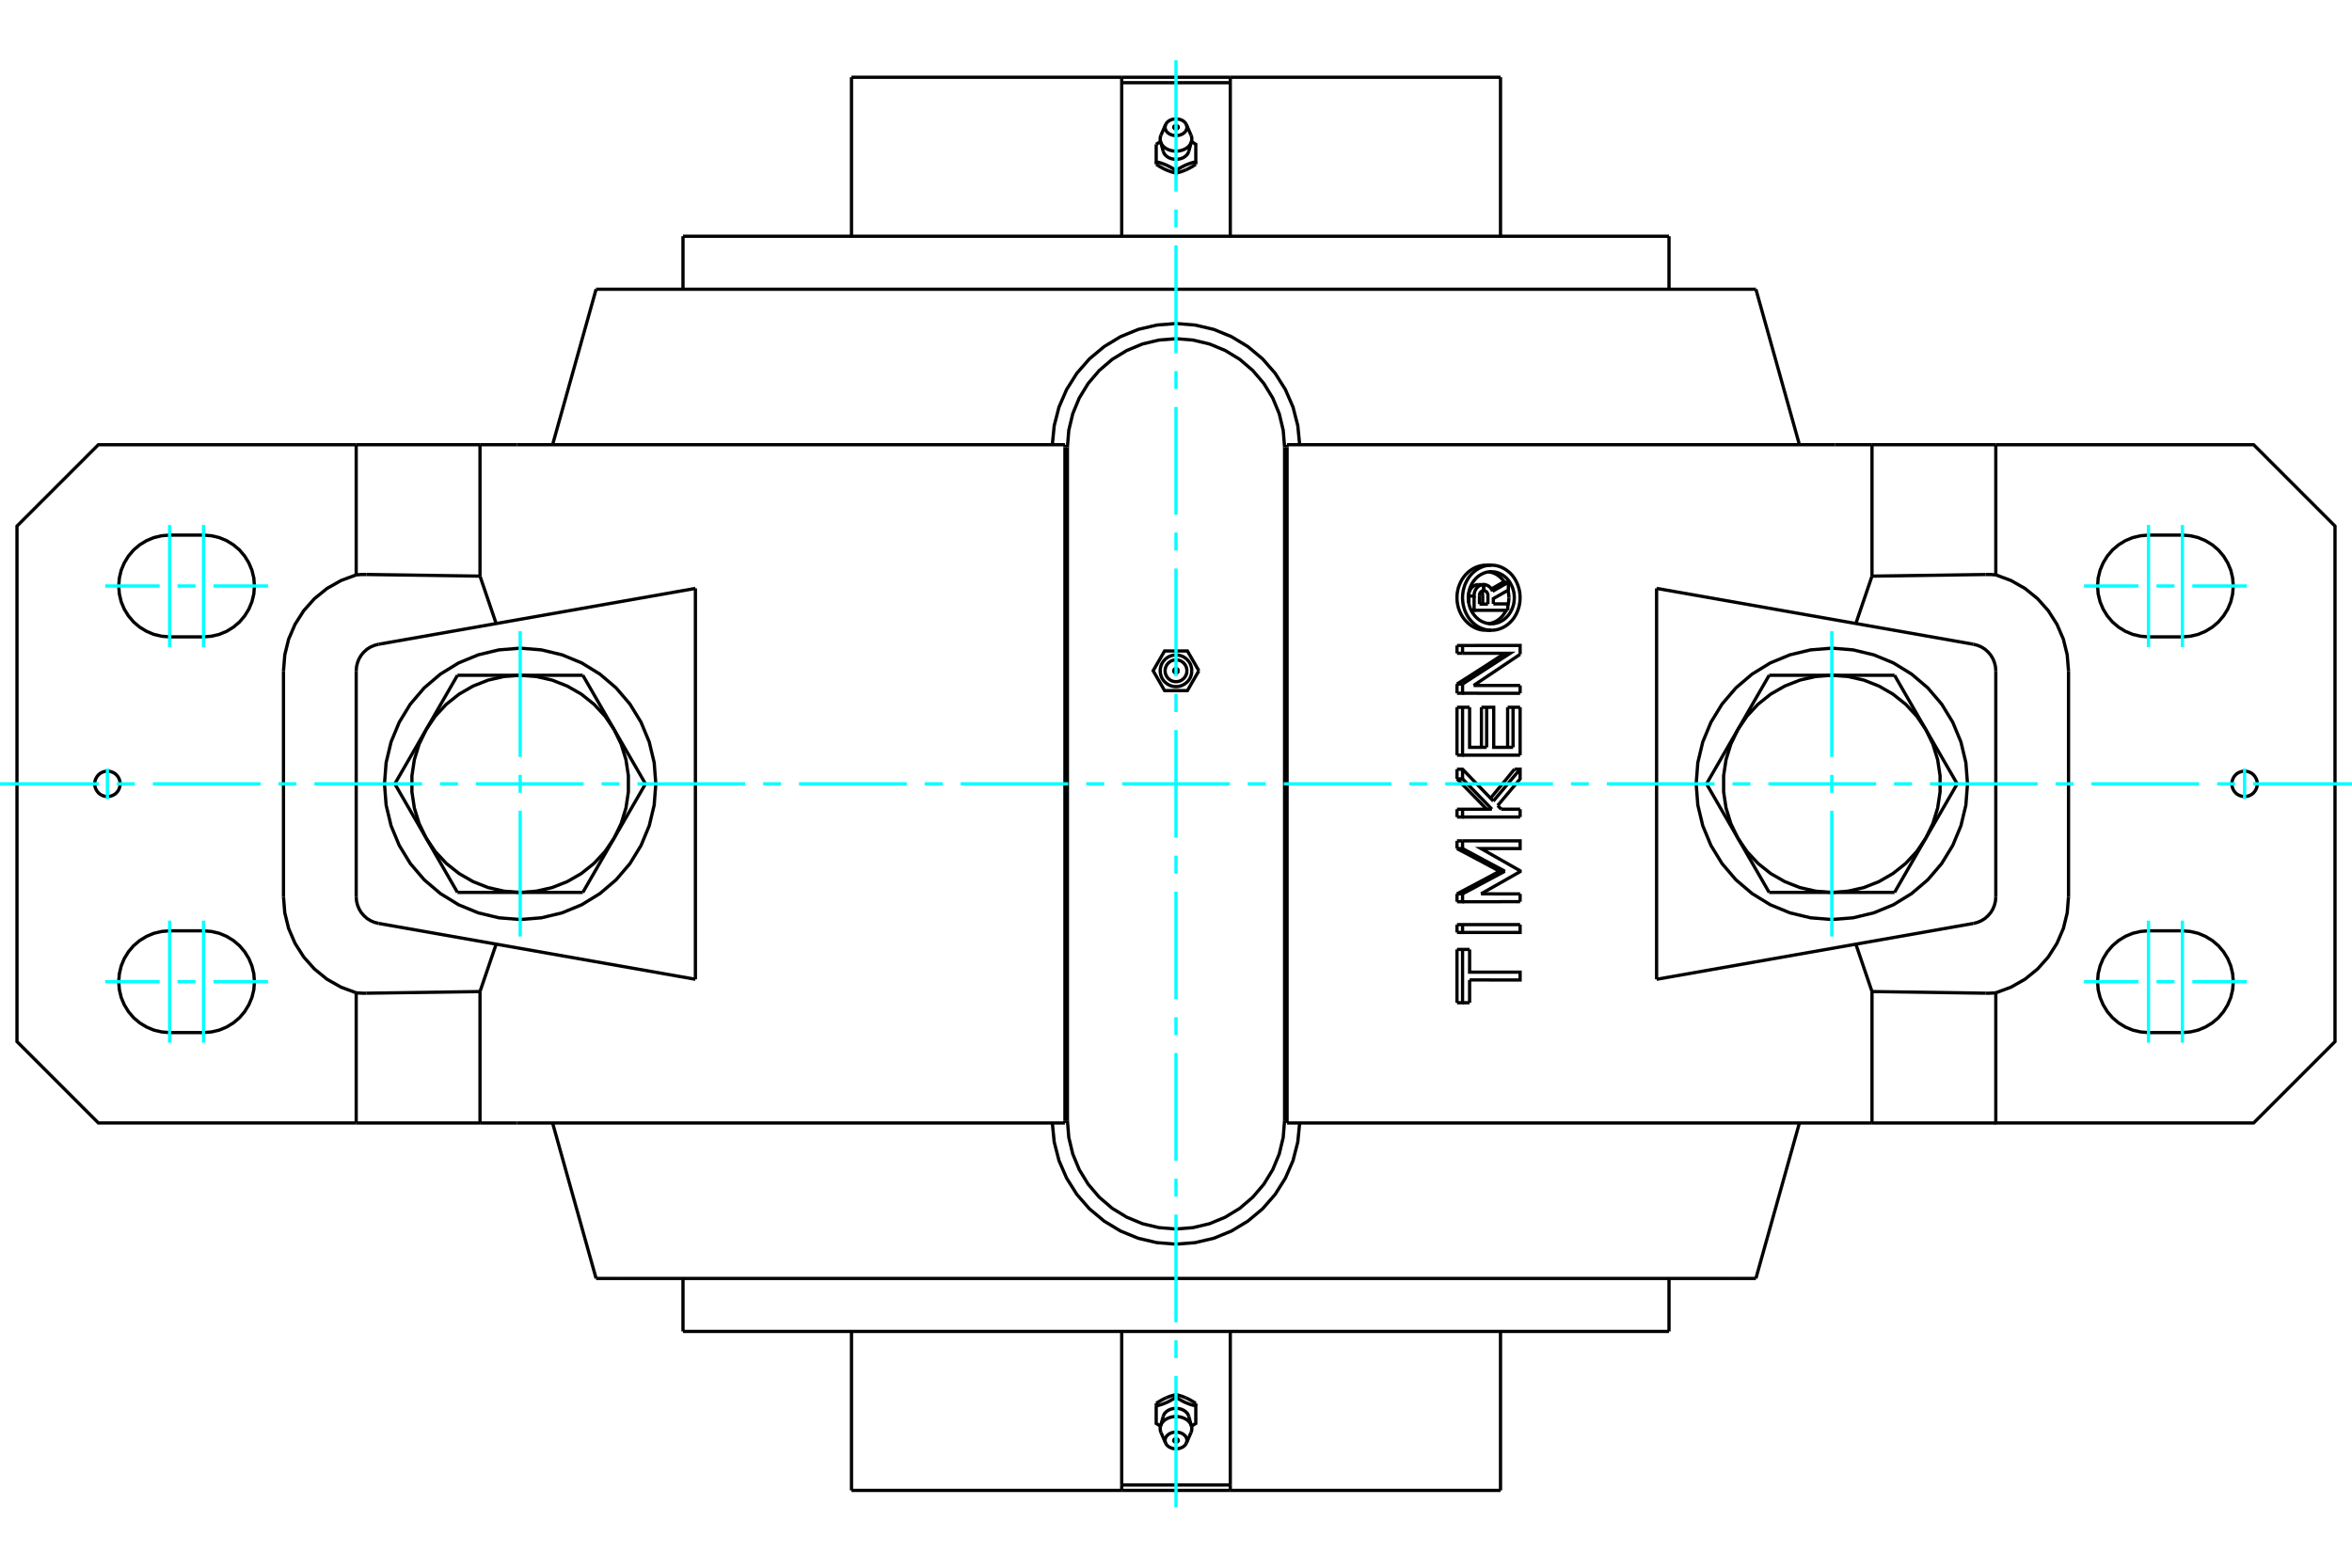 <?xml version="1.0" standalone="no"?>
<!DOCTYPE svg PUBLIC "-//W3C//DTD SVG 1.1//EN"
	"http://www.w3.org/Graphics/SVG/1.1/DTD/svg11.dtd">
<svg xmlns="http://www.w3.org/2000/svg" height="100%" width="100%" viewBox="0 0 36000 24000">
	<rect x="-1800" y="-1200" width="39600" height="26400" style="fill:#FFF"/>
	<g style="fill:none; fill-rule:evenodd" transform="matrix(1 0 0 1 0 0)">
		<g style="fill:none; stroke:#000; stroke-width:50; shape-rendering:geometricPrecision">
			<polyline points="19662,6847 19641,6587 19580,6333 19480,6092 19344,5870 19175,5672 18977,5502 18754,5366 18513,5266 18260,5206 18000,5185 17740,5206 17487,5266 17246,5366 17023,5502 16825,5672 16656,5870 16520,6092 16420,6333 16359,6587 16338,6847"/>
			<line x1="16338" y1="17153" x2="16338" y2="6847"/>
			<polyline points="16338,17153 16359,17413 16420,17667 16520,17908 16656,18130 16825,18328 17023,18498 17246,18634 17487,18734 17740,18794 18000,18815 18260,18794 18513,18734 18754,18634 18977,18498 19175,18328 19344,18130 19480,17908 19580,17667 19641,17413 19662,17153"/>
			<line x1="19662" y1="6847" x2="19662" y2="17153"/>
			<line x1="9533" y1="4428" x2="9124" y2="4428"/>
			<line x1="26467" y1="4428" x2="9533" y2="4428"/>
			<line x1="26876" y1="4428" x2="26467" y2="4428"/>
			<line x1="26467" y1="19572" x2="26876" y2="19572"/>
			<line x1="9533" y1="19572" x2="26467" y2="19572"/>
			<line x1="9124" y1="19572" x2="9533" y2="19572"/>
			<line x1="22645" y1="9248" x2="22774" y2="9248"/>
			<line x1="22645" y1="9118" x2="22645" y2="9248"/>
			<polyline points="22709,9043 22706,9043 22703,9043 22700,9044 22697,9044 22694,9045 22691,9046 22689,9047 22686,9048 22683,9049 22681,9051 22678,9052 22676,9054 22673,9056 22671,9058 22669,9060 22666,9062 22664,9064 22662,9067 22660,9069 22658,9072 22657,9074 22655,9077 22654,9080 22652,9083 22651,9086 22650,9089 22649,9092 22648,9095 22647,9098 22647,9101 22646,9105 22646,9108 22645,9111 22645,9114 22645,9118"/>
			<polyline points="22628,8950 22709,8950 22709,9043"/>
			<polyline points="22481,9126 22481,9118 22481,9111 22482,9103 22482,9096 22483,9088 22485,9081 22486,9073 22488,9066 22490,9058 22493,9051 22496,9044 22499,9037 22503,9030 22506,9023 22510,9017 22515,9011 22519,9005 22524,9000 22528,8995 22533,8990 22539,8985 22544,8980 22550,8976 22556,8972 22562,8968 22568,8965 22575,8962 22581,8959 22588,8956 22595,8954 22602,8953 22608,8952 22615,8951 22622,8950 22628,8950"/>
			<polyline points="22481,9126 22563,9126 22563,9118 22563,9110 22563,9103 22564,9095 22565,9087 22566,9080 22568,9072 22570,9065 22572,9058 22575,9051 22578,9044 22581,9037 22584,9030 22588,9024 22592,9017 22596,9011 22600,9005 22605,9000 22610,8994 22615,8989 22620,8984 22626,8980 22631,8976 22637,8972 22643,8968 22649,8965 22656,8962 22662,8959 22668,8957 22675,8955 22682,8953 22688,8952 22695,8951 22702,8950 22709,8950"/>
			<line x1="22481" y1="9232" x2="22481" y2="9126"/>
			<polyline points="22518,9343 22563,9343 22563,9126"/>
			<line x1="23078" y1="9343" x2="22563" y2="9343"/>
			<line x1="23078" y1="9245" x2="23078" y2="9343"/>
			<line x1="22857" y1="9245" x2="23078" y2="9245"/>
			<line x1="22694" y1="9248" x2="22695" y2="9116"/>
			<line x1="22774" y1="9248" x2="22774" y2="9116"/>
			<polyline points="22695,9116 22694,9114 22694,9112 22694,9110 22694,9109 22694,9107 22694,9105 22693,9103 22693,9101 22693,9099 22692,9097 22692,9096 22691,9094 22691,9092 22690,9090 22690,9088 22689,9087 22688,9085 22688,9083 22687,9081 22686,9080 22685,9078 22684,9076 22683,9075 22682,9073 22681,9072 22680,9070 22679,9069 22678,9067 22677,9066 22676,9065 22675,9063 22674,9062 22672,9061 22671,9060 22670,9059"/>
			<polyline points="22774,9116 22774,9113 22774,9110 22774,9106 22773,9103 22773,9100 22772,9097 22771,9094 22770,9091 22769,9088 22768,9085 22767,9082 22765,9079 22764,9076 22762,9073 22761,9071 22759,9068 22757,9066 22755,9064 22753,9061 22751,9059 22748,9057 22746,9055 22744,9054 22741,9052 22739,9051 22736,9049 22733,9048 22731,9047 22728,9046 22725,9045 22722,9044 22719,9044 22717,9043 22714,9043 22711,9043"/>
			<polyline points="22709,9043 22711,9043 22711,8950"/>
			<polyline points="22709,8950 22711,8950 22716,8950 22721,8950 22726,8951 22730,8951 22735,8952 22740,8953 22745,8955 22750,8956 22754,8958 22759,8959 22764,8961 22768,8963 22772,8966 22777,8968 22781,8971 22785,8974 22790,8976 22794,8980 22798,8983 22801,8986 22805,8990 22809,8993 22812,8997 22816,9001 22819,9005 22822,9009 22826,9014 22828,9018 22831,9023 22834,9027 22837,9032 22839,9037 22841,9042 22843,9047 22845,9052"/>
			<polyline points="22827,9017 22833,9014 22838,9011 22843,9008 22848,9005 22853,9002 22858,8999 22863,8996 22868,8993 22873,8990 22878,8987 22884,8984 22889,8981 22894,8979 22899,8976 22904,8973 22909,8970 22914,8967 22919,8964 22924,8961 22929,8958 22934,8955 22940,8952 22945,8949 22950,8946 22955,8943 22960,8941 22965,8938 22970,8935 22975,8932 22980,8929 22985,8926 22990,8923 22995,8920 23000,8917 23005,8914"/>
			<line x1="22845" y1="9052" x2="23087" y2="8914"/>
			<polyline points="23005,8914 23087,8914 23087,9033 22857,9164 22857,9245"/>
			<polyline points="22301,10828 22386,10828 22494,10828"/>
			<line x1="22301" y1="11561" x2="22301" y2="10828"/>
			<polyline points="22301,11561 22386,11561 22386,10828"/>
			<line x1="23267" y1="11561" x2="22386" y2="11561"/>
			<line x1="23267" y1="10828" x2="23267" y2="11561"/>
			<polyline points="23076,10828 23159,10828 23267,10828"/>
			<line x1="23076" y1="11441" x2="23076" y2="10828"/>
			<line x1="23159" y1="11441" x2="23159" y2="10828"/>
			<polyline points="22494,10828 22494,11441 22755,11441"/>
			<line x1="22675" y1="11441" x2="22675" y2="10828"/>
			<line x1="22755" y1="11441" x2="22755" y2="10828"/>
			<polyline points="22675,10828 22755,10828 22863,10828 22863,11441 23159,11441"/>
			<line x1="22301" y1="12991" x2="22301" y2="12873"/>
			<polyline points="22301,12991 22386,12991 22386,12873"/>
			<line x1="22301" y1="12873" x2="22386" y2="12873"/>
			<polyline points="22952,13338 22934,13328 22915,13318 22897,13308 22879,13298 22860,13288 22842,13278 22824,13269 22805,13259 22787,13249 22768,13239 22750,13229 22731,13219 22713,13209 22694,13199 22676,13189 22657,13179 22639,13169 22620,13160 22601,13150 22583,13140 22564,13130 22545,13120 22527,13110 22508,13100 22489,13090 22470,13080 22452,13070 22433,13061 22414,13051 22395,13041 22376,13031 22357,13021 22339,13011 22320,13001 22301,12991"/>
			<polyline points="22952,13338 23033,13338 22386,12991"/>
			<polyline points="22301,13684 22320,13675 22339,13665 22357,13655 22376,13645 22395,13635 22414,13625 22433,13615 22452,13605 22470,13595 22489,13585 22508,13576 22527,13566 22545,13556 22564,13546 22583,13536 22601,13526 22620,13516 22639,13506 22657,13496 22676,13486 22694,13477 22713,13467 22731,13457 22750,13447 22768,13437 22787,13427 22805,13417 22824,13407 22842,13397 22860,13387 22879,13377 22897,13368 22915,13358 22934,13348 22952,13338"/>
			<polyline points="22301,13684 22386,13684 23033,13338"/>
			<line x1="22301" y1="13805" x2="22301" y2="13684"/>
			<polyline points="22301,13805 22386,13805 22386,13684"/>
			<line x1="23267" y1="13804" x2="22386" y2="13805"/>
			<line x1="23267" y1="13685" x2="23267" y2="13804"/>
			<line x1="22669" y1="13684" x2="23267" y2="13685"/>
			<polyline points="22386,12873 23267,12873 23267,12991 22669,12991 23267,13331 23267,13344 22669,13684"/>
			<polyline points="22301,14535 22386,14535 22494,14535"/>
			<line x1="22301" y1="15351" x2="22301" y2="14535"/>
			<polyline points="22301,15351 22386,15351 22386,14535"/>
			<line x1="22494" y1="15351" x2="22386" y2="15351"/>
			<line x1="22494" y1="15002" x2="22494" y2="15351"/>
			<polyline points="22494,14535 22494,14883 23267,14883 23267,15003 22494,15002"/>
			<polyline points="22301,14155 22386,14155 23267,14155"/>
			<line x1="22301" y1="14275" x2="22301" y2="14155"/>
			<polyline points="22301,14275 22386,14275 22386,14155"/>
			<polyline points="23267,14155 23267,14275 22386,14275"/>
			<polyline points="22301,12389 22386,12389 22835,12388"/>
			<line x1="22301" y1="12508" x2="22301" y2="12389"/>
			<polyline points="22301,12508 22386,12508 22386,12389"/>
			<line x1="23267" y1="12508" x2="22386" y2="12508"/>
			<line x1="23267" y1="12388" x2="23267" y2="12508"/>
			<line x1="22978" y1="12388" x2="23267" y2="12388"/>
			<line x1="22924" y1="12332" x2="22978" y2="12388"/>
			<polyline points="22755,12388 22742,12375 22729,12362 22716,12349 22704,12335 22691,12322 22678,12309 22665,12295 22652,12282 22639,12269 22626,12256 22613,12242 22601,12229 22588,12216 22575,12203 22562,12189 22549,12176 22536,12163 22523,12150 22510,12136 22497,12123 22484,12110 22471,12097 22458,12083 22445,12070 22432,12057 22419,12043 22406,12030 22392,12017 22379,12004 22366,11990 22353,11977 22340,11964 22327,11951 22314,11937 22301,11924"/>
			<line x1="22835" y1="12388" x2="22386" y2="11924"/>
			<line x1="22301" y1="11924" x2="22386" y2="11924"/>
			<line x1="22301" y1="11924" x2="22301" y2="11776"/>
			<line x1="22386" y1="11924" x2="22386" y2="11776"/>
			<polyline points="22301,11776 22386,11776 22857,12264"/>
			<polyline points="22815,12219 22825,12207 22836,12194 22846,12181 22857,12168 22868,12156 22878,12143 22889,12130 22899,12118 22910,12105 22920,12092 22931,12080 22941,12067 22952,12054 22962,12042 22973,12029 22983,12016 22994,12004 23004,11991 23015,11978 23025,11966 23036,11953 23046,11940 23056,11928 23067,11915 23077,11902 23088,11890 23098,11877 23108,11864 23119,11851 23129,11839 23140,11826 23150,11813 23160,11801 23171,11788 23181,11775"/>
			<line x1="22857" y1="12264" x2="23267" y2="11775"/>
			<polyline points="23181,11775 23267,11775 23267,11924 22924,12332"/>
			<line x1="22301" y1="10613" x2="22301" y2="10472"/>
			<polyline points="22301,10613 22386,10613 22386,10472"/>
			<line x1="22301" y1="10472" x2="22386" y2="10472"/>
			<line x1="23267" y1="10614" x2="22386" y2="10613"/>
			<line x1="23267" y1="10494" x2="23267" y2="10614"/>
			<line x1="22556" y1="10494" x2="23267" y2="10494"/>
			<line x1="23267" y1="10017" x2="22556" y2="10494"/>
			<polyline points="22301,10472 22322,10459 22343,10446 22365,10432 22386,10419 22407,10405 22428,10392 22450,10378 22471,10365 22492,10351 22513,10338 22534,10324 22555,10311 22576,10297 22597,10284 22618,10270 22639,10257 22660,10243 22681,10230 22702,10217 22723,10203 22744,10190 22764,10176 22785,10163 22806,10149 22827,10136 22847,10122 22868,10109 22889,10095 22909,10082 22930,10068 22951,10055 22971,10041 22992,10028 23012,10014 23033,10001"/>
			<polyline points="22386,10472 23115,10001 22386,10001"/>
			<line x1="22301" y1="10001" x2="22386" y2="10001"/>
			<line x1="22301" y1="10001" x2="22301" y2="9882"/>
			<line x1="22386" y1="10001" x2="22386" y2="9882"/>
			<polyline points="22301,9882 22386,9882 23267,9881 23267,10017"/>
			<polyline points="22826,9649 22866,9647 22905,9641 22943,9631 22981,9617 23017,9600 23052,9579 23085,9554 23116,9526 23145,9495 23171,9462 23194,9425 23214,9387 23231,9347 23245,9305 23256,9262 23263,9218 23266,9173 23266,9128 23263,9084 23256,9040 23245,8997 23231,8955 23214,8915 23194,8876 23171,8840 23145,8806 23116,8775 23085,8748 23052,8723 23017,8702 22981,8684 22943,8670 22905,8660 22866,8654 22826,8652 22787,8654 22748,8660 22709,8670 22672,8684 22635,8702 22600,8723 22568,8748 22537,8775 22508,8806 22482,8840 22459,8876 22439,8915 22421,8955 22408,8997 22397,9040 22390,9084 22386,9128 22386,9173 22390,9218 22397,9262 22408,9305 22421,9347 22439,9387 22459,9425 22482,9462 22508,9495 22537,9526 22568,9554 22600,9579 22635,9600 22672,9617 22709,9631 22748,9641 22787,9647 22826,9649"/>
			<polyline points="22747,9649 22708,9647 22669,9642 22630,9632 22591,9618 22554,9600 22518,9578 22485,9553 22454,9525 22426,9496 22400,9463 22376,9427 22355,9388 22337,9347 22322,9304 22312,9260 22304,9216 22301,9172 22301,9129 22304,9085 22312,9041 22322,8997 22337,8955 22355,8914 22376,8875 22400,8839 22426,8806 22454,8776 22485,8748 22518,8724 22554,8702 22591,8684 22630,8670 22669,8660 22708,8654 22747,8652"/>
			<polyline points="22826,9550 22858,9548 22889,9543 22920,9535 22950,9524 22979,9510 23007,9493 23033,9473 23058,9451 23081,9426 23102,9399 23120,9370 23136,9340 23150,9308 23161,9274 23170,9240 23175,9204 23178,9169 23178,9133 23175,9097 23170,9062 23161,9028 23150,8994 23136,8962 23120,8931 23102,8902 23081,8875 23058,8850 23033,8828 23007,8808 22979,8792 22950,8777 22920,8766 22889,8758 22858,8754 22826,8752 22795,8754 22763,8758 22733,8766 22703,8777 22673,8792 22646,8808 22619,8828 22595,8850 22572,8875 22551,8902 22532,8931 22516,8962 22502,8994 22491,9028 22483,9062 22477,9097 22474,9133 22474,9169 22477,9204 22483,9240 22491,9274 22502,9308 22516,9340 22532,9370 22551,9399 22572,9426 22595,9451 22619,9473 22646,9493 22673,9510 22703,9524 22733,9535 22763,9543 22795,9548 22826,9550"/>
			<polyline points="23078,9274 23079,9271 23080,9267 23081,9264 23082,9260 23083,9257 23083,9253 23084,9250 23085,9246 23086,9243 23087,9239 23087,9236 23088,9232 23088,9228 23089,9225 23090,9221 23090,9218 23091,9214 23091,9211 23092,9207 23092,9204 23092,9200 23093,9196 23093,9193 23093,9189 23094,9186 23094,9182 23094,9179 23094,9175 23095,9172 23095,9168 23095,9165 23095,9161 23095,9158 23095,9154 23095,9151"/>
			<polyline points="22786,9547 22796,9546 22805,9544 22815,9542 22824,9540 22834,9537 22843,9534 22852,9531 22861,9528 22871,9524 22880,9520 22889,9515 22897,9511 22906,9506 22915,9501 22923,9495 22931,9490 22939,9484 22947,9478 22955,9471 22962,9465 22970,9458 22977,9451 22984,9444 22990,9437 22997,9429 23003,9422 23009,9414 23015,9406 23021,9397 23027,9389 23032,9380 23038,9371 23043,9362 23048,9352 23053,9343"/>
			<polyline points="23028,8914 23023,8907 23018,8900 23013,8892 23007,8886 23002,8879 22997,8872 22991,8866 22985,8860 22980,8853 22974,8847 22967,8841 22961,8836 22955,8830 22948,8825 22941,8819 22934,8814 22927,8809 22920,8804 22913,8800 22905,8795 22898,8791 22890,8787 22883,8783 22875,8780 22867,8776 22859,8773 22851,8770 22843,8767 22835,8765 22827,8763 22819,8761 22811,8759 22803,8757 22795,8756 22786,8755"/>
			<polyline points="23095,9151 23095,9148 23095,9144 23095,9141 23095,9138 23095,9135 23095,9131 23095,9128 23094,9125 23094,9122 23094,9118 23094,9115 23093,9112 23093,9109 23093,9105 23093,9102 23092,9099 23092,9096 23091,9092 23091,9089 23090,9086 23090,9082 23089,9079 23089,9076 23088,9073 23088,9069 23087,9066 23087,9063 23086,9059 23085,9056 23085,9053 23084,9050 23083,9046 23082,9043 23081,9040 23081,9037"/>
			<line x1="27079" y1="13662" x2="26600" y2="12831"/>
			<line x1="28038" y1="13662" x2="27079" y2="13662"/>
			<polyline points="26600,12831 26739,13036 26908,13218 27102,13373 27318,13497 27549,13588 27791,13643 28038,13662"/>
			<line x1="29477" y1="12831" x2="28998" y2="13662"/>
			<polyline points="28038,13662 28286,13643 28528,13588 28759,13497 28974,13373 29169,13218 29338,13036 29477,12831"/>
			<line x1="28998" y1="13662" x2="28038" y2="13662"/>
			<line x1="26120" y1="12000" x2="26600" y2="11169"/>
			<line x1="26600" y1="12831" x2="26120" y2="12000"/>
			<polyline points="26600,11169 26492,11393 26419,11630 26382,11876 26382,12124 26419,12370 26492,12607 26600,12831"/>
			<line x1="27079" y1="10338" x2="28038" y2="10338"/>
			<line x1="26600" y1="11169" x2="27079" y2="10338"/>
			<polyline points="28038,10338 27791,10357 27549,10412 27318,10503 27102,10627 26908,10782 26739,10964 26600,11169"/>
			<line x1="29477" y1="11169" x2="29957" y2="12000"/>
			<polyline points="29477,12831 29585,12607 29658,12370 29695,12124 29695,11876 29658,11630 29585,11393 29477,11169"/>
			<line x1="29957" y1="12000" x2="29477" y2="12831"/>
			<line x1="28038" y1="10338" x2="28998" y2="10338"/>
			<polyline points="29477,11169 29338,10964 29169,10782 28974,10627 28759,10503 28528,10412 28286,10357 28038,10338"/>
			<line x1="28998" y1="10338" x2="29477" y2="11169"/>
			<line x1="8921" y1="10338" x2="9400" y2="11169"/>
			<line x1="7962" y1="10338" x2="8921" y2="10338"/>
			<polyline points="9400,11169 9261,10964 9092,10782 8898,10627 8682,10503 8451,10412 8209,10357 7962,10338"/>
			<line x1="6523" y1="11169" x2="7002" y2="10338"/>
			<polyline points="7962,10338 7714,10357 7472,10412 7241,10503 7026,10627 6831,10782 6662,10964 6523,11169"/>
			<line x1="7002" y1="10338" x2="7962" y2="10338"/>
			<line x1="9880" y1="12000" x2="9400" y2="12831"/>
			<line x1="9400" y1="11169" x2="9880" y2="12000"/>
			<polyline points="9400,12831 9508,12607 9581,12370 9618,12124 9618,11876 9581,11630 9508,11393 9400,11169"/>
			<line x1="8921" y1="13662" x2="7962" y2="13662"/>
			<line x1="9400" y1="12831" x2="8921" y2="13662"/>
			<polyline points="7962,13662 8209,13643 8451,13588 8682,13497 8898,13373 9092,13218 9261,13036 9400,12831"/>
			<line x1="6523" y1="12831" x2="6043" y2="12000"/>
			<polyline points="6523,11169 6415,11393 6342,11630 6305,11876 6305,12124 6342,12370 6415,12607 6523,12831"/>
			<line x1="6043" y1="12000" x2="6523" y2="11169"/>
			<line x1="7962" y1="13662" x2="7002" y2="13662"/>
			<polyline points="6523,12831 6662,13036 6831,13218 7026,13373 7241,13497 7472,13588 7714,13643 7962,13662"/>
			<line x1="7002" y1="13662" x2="6523" y2="12831"/>
			<polyline points="30115,12000 30090,11675 30014,11358 29889,11057 29719,10779 29507,10531 29259,10320 28981,10149 28680,10025 28363,9949 28038,9923 27714,9949 27397,10025 27096,10149 26818,10320 26570,10531 26358,10779 26188,11057 26063,11358 25987,11675 25962,12000 25987,12325 26063,12642 26188,12943 26358,13221 26570,13469 26818,13680 27096,13851 27397,13975 27714,14051 28038,14077 28363,14051 28680,13975 28981,13851 29259,13680 29507,13469 29719,13221 29889,12943 30014,12642 30090,12325 30115,12000"/>
			<polyline points="10038,12000 10013,11675 9937,11358 9812,11057 9642,10779 9430,10531 9182,10320 8904,10149 8603,10025 8286,9949 7962,9923 7637,9949 7320,10025 7019,10149 6741,10320 6493,10531 6281,10779 6111,11057 5986,11358 5910,11675 5885,12000 5910,12325 5986,12642 6111,12943 6281,13221 6493,13469 6741,13680 7019,13851 7320,13975 7637,14051 7962,14077 8286,14051 8603,13975 8904,13851 9182,13680 9430,13469 9642,13221 9812,12943 9937,12642 10013,12325 10038,12000"/>
			<polyline points="5607,8795 5603,8795 5598,8795 5594,8795 5589,8795 5585,8795 5580,8795 5576,8795 5571,8795 5567,8795 5563,8795 5558,8795 5554,8795 5549,8795 5545,8795 5540,8796 5536,8796 5532,8796 5527,8796 5523,8796 5518,8796 5514,8797 5509,8797 5505,8797 5501,8797 5496,8798 5492,8798 5487,8798 5483,8798 5478,8799 5474,8799 5470,8799 5465,8800 5461,8800 5456,8800 5452,8801"/>
			<line x1="7347" y1="8820" x2="5607" y2="8795"/>
			<line x1="7347" y1="6808" x2="7347" y2="8820"/>
			<line x1="7347" y1="6808" x2="5452" y2="6808"/>
			<line x1="5452" y1="8801" x2="5452" y2="6808"/>
			<polyline points="30548,8801 30544,8800 30539,8800 30535,8800 30530,8799 30526,8799 30522,8799 30517,8798 30513,8798 30508,8798 30504,8798 30499,8797 30495,8797 30491,8797 30486,8797 30482,8796 30477,8796 30473,8796 30468,8796 30464,8796 30460,8796 30455,8795 30451,8795 30446,8795 30442,8795 30437,8795 30433,8795 30429,8795 30424,8795 30420,8795 30415,8795 30411,8795 30406,8795 30402,8795 30397,8795 30393,8795"/>
			<line x1="30548" y1="6808" x2="30548" y2="8801"/>
			<line x1="30548" y1="6808" x2="28653" y2="6808"/>
			<line x1="28653" y1="8820" x2="28653" y2="6808"/>
			<line x1="30393" y1="8795" x2="28653" y2="8820"/>
			<polyline points="31661,10272 31641,10025 31582,9785 31484,9558 31351,9349 31187,9165 30995,9009 30780,8887 30548,8801"/>
			<line x1="31661" y1="13728" x2="31661" y2="10272"/>
			<polyline points="30548,15199 30780,15113 30995,14991 31187,14835 31351,14651 31484,14442 31582,14215 31641,13975 31661,13728"/>
			<polyline points="30548,15199 30548,17192 34494,17192 35740,15946 35740,8054 34494,6808 30548,6808"/>
			<line x1="33404" y1="15808" x2="32885" y2="15808"/>
			<polyline points="32885,14250 32763,14260 32644,14288 32531,14335 32427,14399 32334,14478 32255,14571 32191,14675 32144,14788 32115,14907 32106,15029 32115,15151 32144,15270 32191,15382 32255,15487 32334,15580 32427,15659 32531,15723 32644,15770 32763,15798 32885,15808"/>
			<line x1="32885" y1="14250" x2="33404" y2="14250"/>
			<polyline points="33404,15808 33526,15798 33645,15770 33757,15723 33862,15659 33955,15580 34034,15487 34098,15382 34145,15270 34173,15151 34183,15029 34173,14907 34145,14788 34098,14675 34034,14571 33955,14478 33862,14399 33757,14335 33645,14288 33526,14260 33404,14250"/>
			<line x1="33404" y1="9750" x2="32885" y2="9750"/>
			<polyline points="32885,8192 32763,8202 32644,8230 32531,8277 32427,8341 32334,8420 32255,8513 32191,8618 32144,8730 32115,8849 32106,8971 32115,9093 32144,9212 32191,9325 32255,9429 32334,9522 32427,9601 32531,9665 32644,9712 32763,9740 32885,9750"/>
			<line x1="32885" y1="8192" x2="33404" y2="8192"/>
			<polyline points="33404,9750 33526,9740 33645,9712 33757,9665 33862,9601 33955,9522 34034,9429 34098,9325 34145,9212 34173,9093 34183,8971 34173,8849 34145,8730 34098,8618 34034,8513 33955,8420 33862,8341 33757,8277 33645,8230 33526,8202 33404,8192"/>
			<polyline points="34550,12000 34548,11970 34541,11940 34529,11912 34513,11886 34493,11862 34470,11842 34444,11827 34416,11815 34386,11808 34356,11805 34325,11808 34296,11815 34267,11827 34241,11842 34218,11862 34198,11886 34182,11912 34171,11940 34163,11970 34161,12000 34163,12030 34171,12060 34182,12088 34198,12114 34218,12138 34241,12158 34267,12173 34296,12185 34325,12192 34356,12195 34386,12192 34416,12185 34444,12173 34470,12158 34493,12138 34513,12114 34529,12088 34541,12060 34548,12030 34550,12000"/>
			<line x1="28653" y1="8820" x2="28406" y2="9545"/>
			<polyline points="30393,15205 30397,15205 30402,15205 30406,15205 30411,15205 30415,15205 30420,15205 30424,15205 30429,15205 30433,15205 30437,15205 30442,15205 30446,15205 30451,15205 30455,15205 30460,15204 30464,15204 30468,15204 30473,15204 30477,15204 30482,15204 30486,15203 30491,15203 30495,15203 30499,15203 30504,15202 30508,15202 30513,15202 30517,15202 30522,15201 30526,15201 30530,15201 30535,15200 30539,15200 30544,15200 30548,15199"/>
			<line x1="28653" y1="15180" x2="30393" y2="15205"/>
			<line x1="28653" y1="17192" x2="28653" y2="15180"/>
			<line x1="28653" y1="17192" x2="30548" y2="17192"/>
			<polyline points="5452,15199 5456,15200 5461,15200 5465,15200 5470,15201 5474,15201 5478,15201 5483,15202 5487,15202 5492,15202 5496,15202 5501,15203 5505,15203 5509,15203 5514,15203 5518,15204 5523,15204 5527,15204 5532,15204 5536,15204 5540,15204 5545,15205 5549,15205 5554,15205 5558,15205 5563,15205 5567,15205 5571,15205 5576,15205 5580,15205 5585,15205 5589,15205 5594,15205 5598,15205 5603,15205 5607,15205"/>
			<line x1="5452" y1="17192" x2="5452" y2="15199"/>
			<line x1="5452" y1="17192" x2="7347" y2="17192"/>
			<line x1="7347" y1="15180" x2="7347" y2="17192"/>
			<line x1="5607" y1="15205" x2="7347" y2="15180"/>
			<polyline points="5452,6808 1506,6808 260,8054 260,15946 1506,17192 5452,17192"/>
			<polyline points="4339,13728 4359,13975 4418,14215 4516,14442 4649,14651 4813,14835 5005,14991 5220,15113 5452,15199"/>
			<line x1="4339" y1="10272" x2="4339" y2="13728"/>
			<polyline points="5452,8801 5220,8887 5005,9009 4813,9165 4649,9349 4516,9558 4418,9785 4359,10025 4339,10272"/>
			<polyline points="1839,12000 1837,11970 1829,11940 1818,11912 1802,11886 1782,11862 1759,11842 1733,11827 1704,11815 1675,11808 1644,11805 1614,11808 1584,11815 1556,11827 1530,11842 1507,11862 1487,11886 1471,11912 1459,11940 1452,11970 1450,12000 1452,12030 1459,12060 1471,12088 1487,12114 1507,12138 1530,12158 1556,12173 1584,12185 1614,12192 1644,12195 1675,12192 1704,12185 1733,12173 1759,12158 1782,12138 1802,12114 1818,12088 1829,12060 1837,12030 1839,12000"/>
			<line x1="3115" y1="9750" x2="2596" y2="9750"/>
			<polyline points="2596,8192 2474,8202 2355,8230 2243,8277 2138,8341 2045,8420 1966,8513 1902,8618 1855,8730 1827,8849 1817,8971 1827,9093 1855,9212 1902,9325 1966,9429 2045,9522 2138,9601 2243,9665 2355,9712 2474,9740 2596,9750"/>
			<line x1="2596" y1="8192" x2="3115" y2="8192"/>
			<polyline points="3115,9750 3237,9740 3356,9712 3469,9665 3573,9601 3666,9522 3745,9429 3809,9325 3856,9212 3885,9093 3894,8971 3885,8849 3856,8730 3809,8618 3745,8513 3666,8420 3573,8341 3469,8277 3356,8230 3237,8202 3115,8192"/>
			<line x1="3115" y1="15808" x2="2596" y2="15808"/>
			<polyline points="2596,14250 2474,14260 2355,14288 2243,14335 2138,14399 2045,14478 1966,14571 1902,14675 1855,14788 1827,14907 1817,15029 1827,15151 1855,15270 1902,15382 1966,15487 2045,15580 2138,15659 2243,15723 2355,15770 2474,15798 2596,15808"/>
			<line x1="2596" y1="14250" x2="3115" y2="14250"/>
			<polyline points="3115,15808 3237,15798 3356,15770 3469,15723 3573,15659 3666,15580 3745,15487 3809,15382 3856,15270 3885,15151 3894,15029 3885,14907 3856,14788 3809,14675 3745,14571 3666,14478 3573,14399 3469,14335 3356,14288 3237,14260 3115,14250"/>
			<line x1="7347" y1="15180" x2="7594" y2="14455"/>
			<line x1="7914" y1="17192" x2="7347" y2="17192"/>
			<polyline points="28653,17192 28086,17192 19700,17192"/>
			<line x1="16300" y1="17192" x2="7914" y2="17192"/>
			<polyline points="19700,6847 19700,17153 19700,17154 19700,17156 19700,17157 19700,17158 19700,17159 19700,17160 19700,17161 19700,17162 19700,17163 19700,17164 19700,17166 19700,17167 19700,17168 19700,17169 19700,17170 19700,17171 19700,17172 19700,17173 19700,17174 19700,17176 19700,17177 19700,17178 19700,17179 19700,17180 19700,17181 19700,17182 19700,17183 19700,17184 19700,17186 19700,17187 19700,17188 19700,17189 19700,17190 19700,17191 19700,17192"/>
			<polyline points="16300,17192 16300,17191 16300,17190 16300,17189 16300,17188 16300,17187 16300,17186 16300,17184 16300,17183 16300,17182 16300,17181 16300,17180 16300,17179 16300,17178 16300,17177 16300,17176 16300,17174 16300,17173 16300,17172 16300,17171 16300,17170 16300,17169 16300,17168 16300,17167 16300,17166 16300,17164 16300,17163 16300,17162 16300,17161 16300,17160 16300,17159 16300,17158 16300,17157 16300,17156 16300,17154 16300,17153"/>
			<polyline points="16107,17192 16136,17484 16209,17768 16326,18037 16482,18285 16675,18506 16900,18694 17151,18846 17422,18957 17708,19024 18000,19047 18292,19024 18578,18957 18849,18846 19100,18694 19325,18506 19518,18285 19674,18037 19791,17768 19864,17484 19893,17192"/>
			<polyline points="19893,6808 19864,6516 19791,6232 19674,5963 19518,5715 19325,5494 19100,5306 18849,5154 18578,5043 18292,4976 18000,4953 17708,4976 17422,5043 17151,5154 16900,5306 16675,5494 16482,5715 16326,5963 16209,6232 16136,6516 16107,6808"/>
			<polyline points="19700,6808 19700,6809 19700,6810 19700,6811 19700,6812 19700,6813 19700,6814 19700,6816 19700,6817 19700,6818 19700,6819 19700,6820 19700,6821 19700,6822 19700,6823 19700,6824 19700,6826 19700,6827 19700,6828 19700,6829 19700,6830 19700,6831 19700,6832 19700,6833 19700,6834 19700,6836 19700,6837 19700,6838 19700,6839 19700,6840 19700,6841 19700,6842 19700,6843 19700,6844 19700,6846 19700,6847"/>
			<polyline points="16300,6847 16300,6846 16300,6844 16300,6843 16300,6842 16300,6841 16300,6840 16300,6839 16300,6838 16300,6837 16300,6836 16300,6834 16300,6833 16300,6832 16300,6831 16300,6830 16300,6829 16300,6828 16300,6827 16300,6826 16300,6824 16300,6823 16300,6822 16300,6821 16300,6820 16300,6819 16300,6818 16300,6817 16300,6816 16300,6814 16300,6813 16300,6812 16300,6811 16300,6810 16300,6809 16300,6808"/>
			<line x1="16300" y1="17153" x2="16300" y2="6847"/>
			<line x1="7914" y1="6808" x2="16300" y2="6808"/>
			<line x1="10644" y1="14992" x2="10644" y2="9008"/>
			<line x1="8458" y1="6808" x2="9124" y2="4428"/>
			<line x1="27542" y1="17192" x2="26876" y2="19572"/>
			<line x1="27542" y1="6808" x2="26876" y2="4428"/>
			<line x1="8458" y1="17192" x2="9124" y2="19572"/>
			<line x1="28086" y1="6808" x2="28653" y2="6808"/>
			<line x1="7594" y1="9545" x2="7347" y2="8820"/>
			<line x1="7347" y1="6808" x2="7914" y2="6808"/>
			<line x1="25356" y1="9008" x2="25356" y2="14992"/>
			<line x1="30205" y1="14137" x2="25356" y2="14992"/>
			<polyline points="30205,14137 30267,14121 30326,14096 30381,14062 30429,14019 30471,13970 30504,13915 30528,13855 30543,13793 30548,13728"/>
			<line x1="30548" y1="10272" x2="30548" y2="13728"/>
			<polyline points="30548,10272 30543,10207 30528,10145 30504,10085 30471,10030 30429,9981 30381,9938 30326,9904 30267,9879 30205,9863"/>
			<line x1="25356" y1="9008" x2="30205" y2="9863"/>
			<line x1="5795" y1="9863" x2="10644" y2="9008"/>
			<polyline points="5795,9863 5733,9879 5674,9904 5619,9938 5571,9981 5529,10030 5496,10085 5472,10145 5457,10207 5452,10272"/>
			<line x1="5452" y1="13728" x2="5452" y2="10272"/>
			<polyline points="5452,13728 5457,13793 5472,13855 5496,13915 5529,13970 5571,14019 5619,14062 5674,14096 5733,14121 5795,14137"/>
			<line x1="10644" y1="14992" x2="5795" y2="14137"/>
			<line x1="19700" y1="6808" x2="28086" y2="6808"/>
			<line x1="28406" y1="14455" x2="28653" y2="15180"/>
			<line x1="25546" y1="20383" x2="10454" y2="20383"/>
			<polyline points="18000,1974 17994,1974 17988,1973 17982,1971 17977,1968 17973,1964 17970,1960 17967,1956 17966,1951 17965,1947 17966,1942 17968,1937 17971,1933 17975,1930 17980,1926 17985,1924 17991,1922 17997,1922 18003,1922 18009,1922 18015,1924 18020,1926 18025,1930 18029,1933 18032,1937 18034,1942 18035,1947 18034,1951 18033,1956 18030,1960 18027,1964 18023,1968 18018,1971 18012,1973 18006,1974 18000,1974"/>
			<polyline points="17763,2168 17762,2169 17760,2170 17758,2171 17756,2172 17754,2173 17753,2174 17751,2176 17749,2177 17747,2178 17745,2179 17743,2180 17742,2181 17740,2182 17738,2183 17736,2184 17734,2186 17732,2187 17730,2188 17729,2189 17727,2190 17725,2191 17723,2193 17721,2194 17719,2195 17717,2196 17715,2197 17713,2199 17711,2200 17709,2201 17707,2203 17705,2204 17703,2205 17701,2206 17699,2208 17697,2209"/>
			<polyline points="17805,2319 17809,2330 17814,2341 17820,2352 17827,2363 17836,2373 17845,2382 17855,2391 17866,2399 17878,2407 17890,2414 17904,2420 17917,2425 17932,2430 17947,2433 17962,2436 17977,2438 17992,2439 18008,2439 18023,2438 18038,2436 18053,2433 18068,2430 18083,2425 18096,2420 18110,2414 18122,2407 18134,2399 18145,2391 18155,2382 18164,2373 18173,2363 18180,2352 18186,2341 18191,2330 18195,2319"/>
			<polyline points="17697,2209 17697,2476 17707,2479 17717,2481 17726,2484 17735,2486 17744,2488 17753,2491 17762,2494 17771,2496 17779,2499 17788,2502 17796,2505 17804,2508 17812,2511 17820,2514 17828,2517 17837,2521 17845,2524 17853,2528 17861,2531 17869,2535 17877,2539 17885,2543 17893,2547 17901,2551 17910,2556 17918,2560 17927,2565 17935,2570 17944,2575 17953,2580 17962,2586 17971,2592 17980,2598 17990,2604 18000,2610 18010,2604 18020,2598 18029,2592 18038,2586 18047,2580 18056,2575 18065,2570 18073,2565 18082,2560 18090,2556 18099,2551 18107,2547 18115,2543 18123,2539 18131,2535 18139,2531 18147,2528 18155,2524 18163,2521 18172,2517 18180,2514 18188,2511 18196,2508 18204,2505 18212,2502 18221,2499 18229,2496 18238,2494 18247,2491 18256,2488 18265,2486 18274,2484 18283,2481 18293,2479 18303,2476 18303,2209 18301,2208 18299,2206 18297,2205 18295,2204 18293,2203 18291,2201 18289,2200 18287,2199 18285,2197 18283,2196 18281,2195 18279,2194 18277,2193 18275,2191 18273,2190 18271,2189 18270,2188 18268,2187 18266,2186 18264,2184 18262,2183 18260,2182 18258,2181 18257,2180 18255,2179 18253,2178 18251,2177 18249,2176 18247,2174 18246,2173 18244,2172 18242,2171 18240,2170 18238,2169 18237,2168"/>
			<line x1="18303" y1="2476" x2="18303" y2="2516"/>
			<polyline points="18151,2600 18147,2602 18143,2604 18139,2605 18135,2607 18131,2609 18127,2610 18123,2612 18119,2614 18115,2615 18111,2617 18107,2618 18103,2620 18099,2621 18095,2623 18090,2624 18086,2626 18082,2627 18078,2628 18073,2630 18069,2631 18065,2632 18061,2634 18056,2635 18052,2636 18047,2638 18043,2639 18038,2640 18034,2641 18029,2643 18024,2644 18020,2645 18015,2646 18010,2647 18005,2648 18000,2650"/>
			<polyline points="18303,2516 18298,2519 18293,2522 18288,2525 18283,2529 18279,2531 18274,2534 18269,2537 18265,2540 18260,2543 18256,2546 18251,2548 18247,2551 18242,2553 18238,2556 18234,2558 18229,2561 18225,2563 18221,2566 18217,2568 18212,2570 18208,2572 18204,2575 18200,2577 18196,2579 18192,2581 18188,2583 18184,2585 18180,2587 18176,2589 18172,2591 18168,2593 18163,2595 18159,2597 18155,2598 18151,2600"/>
			<polyline points="18000,2610 18000,2650 17995,2648 17990,2647 17985,2646 17980,2645 17976,2644 17971,2643 17966,2641 17962,2640 17957,2639 17953,2638 17948,2636 17944,2635 17939,2634 17935,2632 17931,2631 17927,2630 17922,2628 17918,2627 17914,2626 17910,2624 17905,2623 17901,2621 17897,2620 17893,2618 17889,2617 17885,2615 17881,2614 17877,2612 17873,2610 17869,2609 17865,2607 17861,2605 17857,2604 17853,2602 17849,2600 17845,2598 17841,2597 17837,2595 17832,2593 17828,2591 17824,2589 17820,2587 17816,2585 17812,2583 17808,2581 17804,2579 17800,2577 17796,2575 17792,2572 17788,2570 17783,2568 17779,2566 17775,2563 17771,2561 17766,2558 17762,2556 17758,2553 17753,2551 17749,2548 17744,2546 17740,2543 17735,2540 17731,2537 17726,2534 17721,2531 17717,2529 17712,2525 17707,2522 17702,2519 17697,2516"/>
			<line x1="17697" y1="2476" x2="17697" y2="2516"/>
			<polyline points="18237,2167 18238,2165 18238,2162 18239,2159 18240,2156 18240,2153 18241,2151 18241,2148 18241,2145 18242,2142 18242,2139 18242,2137 18242,2134 18242,2131 18242,2128 18242,2125 18242,2122 18242,2120 18242,2117 18242,2114 18241,2111 18241,2108 18240,2105 18240,2103 18239,2100 18239,2097 18238,2094 18237,2092 18237,2089 18236,2086 18235,2083 18234,2081 18233,2078 18232,2075 18231,2072 18230,2070"/>
			<polyline points="17763,2167 17768,2181 17774,2195 17781,2208 17790,2221 17800,2233 17811,2245 17823,2256 17837,2266 17851,2275 17867,2283 17883,2291 17900,2297 17917,2303 17935,2307 17953,2310 17972,2313 17991,2314 18009,2314 18028,2313 18047,2310 18065,2307 18083,2303 18100,2297 18117,2291 18133,2283 18149,2275 18163,2266 18177,2256 18189,2245 18200,2233 18210,2221 18219,2208 18226,2195 18232,2181 18237,2167"/>
			<polyline points="17770,2070 17769,2072 17768,2075 17767,2078 17766,2081 17765,2083 17764,2086 17763,2089 17763,2092 17762,2094 17761,2097 17761,2100 17760,2103 17760,2105 17759,2108 17759,2111 17758,2114 17758,2117 17758,2120 17758,2122 17758,2125 17758,2128 17758,2131 17758,2134 17758,2137 17758,2139 17758,2142 17759,2145 17759,2148 17759,2151 17760,2153 17760,2156 17761,2159 17762,2162 17762,2165 17763,2167"/>
			<polyline points="18159,1907 18157,1903 18154,1899 18152,1895 18149,1890 18147,1886 18144,1882 18140,1879 18137,1875 18134,1871 18130,1868 18126,1864 18122,1861 18118,1857 18114,1854 18109,1851 18105,1848 18100,1845 18095,1843 18090,1840 18085,1838 18080,1836 18075,1834 18069,1832 18064,1830 18058,1828 18053,1827 18047,1825 18041,1824 18035,1823 18030,1822 18024,1821 18018,1821 18012,1820 18006,1820 18000,1820"/>
			<polyline points="17841,1907 17837,1921 17834,1934 17833,1948 17834,1962 17837,1975 17842,1989 17848,2002 17857,2014 17867,2025 17879,2036 17892,2045 17906,2054 17922,2061 17938,2067 17955,2071 17973,2074 17991,2076 18009,2076 18027,2074 18045,2071 18062,2067 18078,2061 18094,2054 18108,2045 18121,2036 18133,2025 18143,2014 18152,2002 18158,1989 18163,1975 18166,1962 18167,1948 18166,1934 18163,1921 18159,1907"/>
			<polyline points="18000,1820 17994,1820 17988,1820 17982,1821 17976,1821 17970,1822 17965,1823 17959,1824 17953,1825 17947,1827 17942,1828 17936,1830 17931,1832 17925,1834 17920,1836 17915,1838 17910,1840 17905,1843 17900,1845 17895,1848 17891,1851 17886,1854 17882,1857 17878,1861 17874,1864 17870,1868 17866,1871 17863,1875 17860,1879 17856,1882 17853,1886 17851,1890 17848,1895 17846,1899 17843,1903 17841,1907"/>
			<polyline points="18000,22079 17994,22078 17988,22077 17982,22075 17977,22072 17973,22069 17970,22065 17967,22060 17966,22056 17965,22051 17966,22046 17968,22042 17971,22038 17975,22034 17980,22031 17985,22028 17991,22027 17997,22026 18003,22026 18009,22027 18015,22028 18020,22031 18025,22034 18029,22038 18032,22042 18034,22046 18035,22051 18034,22056 18033,22060 18030,22065 18027,22069 18023,22072 18018,22075 18012,22077 18006,22078 18000,22079"/>
			<polyline points="17849,21400 17853,21398 17857,21396 17861,21395 17865,21393 17869,21391 17873,21390 17877,21388 17881,21386 17885,21385 17889,21383 17893,21382 17897,21380 17901,21379 17905,21377 17910,21376 17914,21374 17918,21373 17922,21372 17927,21370 17931,21369 17935,21368 17939,21366 17944,21365 17948,21364 17953,21362 17957,21361 17962,21360 17966,21359 17971,21357 17976,21356 17980,21355 17985,21354 17990,21353 17995,21352 18000,21350"/>
			<polyline points="17697,21484 17702,21481 17707,21478 17712,21475 17717,21471 17721,21469 17726,21466 17731,21463 17735,21460 17740,21457 17744,21454 17749,21452 17753,21449 17758,21447 17762,21444 17766,21442 17771,21439 17775,21437 17779,21434 17783,21432 17788,21430 17792,21428 17796,21425 17800,21423 17804,21421 17808,21419 17812,21417 17816,21415 17820,21413 17824,21411 17828,21409 17832,21407 17837,21405 17841,21403 17845,21402 17849,21400"/>
			<line x1="17697" y1="21484" x2="17697" y2="21524"/>
			<polyline points="18000,21390 17990,21396 17980,21402 17971,21408 17962,21414 17953,21420 17944,21425 17935,21430 17927,21435 17918,21440 17910,21444 17901,21449 17893,21453 17885,21457 17877,21461 17869,21465 17861,21469 17853,21472 17845,21476 17837,21479 17828,21483 17820,21486 17812,21489 17804,21492 17796,21495 17788,21498 17779,21501 17771,21504 17762,21506 17753,21509 17744,21512 17735,21514 17726,21516 17717,21519 17707,21521 17697,21524"/>
			<line x1="18000" y1="21390" x2="18000" y2="21350"/>
			<polyline points="18195,21681 18193,21676 18191,21670 18188,21664 18186,21659 18183,21653 18180,21648 18176,21643 18173,21637 18169,21632 18164,21627 18160,21623 18155,21618 18150,21613 18145,21609 18140,21605 18134,21601 18128,21597 18122,21593 18116,21590 18110,21586 18103,21583 18096,21580 18089,21577 18083,21575 18075,21572 18068,21570 18061,21568 18053,21567 18046,21565 18038,21564 18031,21563 18023,21562 18015,21562 18008,21561 18000,21561 17992,21561 17985,21562 17977,21562 17969,21563 17962,21564 17954,21565 17947,21567 17939,21568 17932,21570 17925,21572 17917,21575 17911,21577 17904,21580 17897,21583 17890,21586 17884,21590 17878,21593 17872,21597 17866,21601 17860,21605 17855,21609 17850,21613 17845,21618 17840,21623 17836,21627 17831,21632 17827,21637 17824,21643 17820,21648 17817,21653 17814,21659 17812,21664 17809,21670 17807,21676 17805,21681"/>
			<polyline points="17697,21524 17697,21791 17699,21792 17701,21794 17703,21795 17705,21796 17707,21797 17709,21799 17711,21800 17713,21801 17715,21803 17717,21804 17719,21805 17721,21806 17723,21807 17725,21809 17727,21810 17729,21811 17730,21812 17732,21813 17734,21814 17736,21816 17738,21817 17740,21818 17742,21819 17743,21820 17745,21821 17747,21822 17749,21823 17751,21824 17753,21826 17754,21827 17756,21828 17758,21829 17760,21830 17762,21831 17763,21832"/>
			<polyline points="18237,21832 18238,21831 18240,21830 18242,21829 18244,21828 18246,21827 18247,21826 18249,21824 18251,21823 18253,21822 18255,21821 18257,21820 18258,21819 18260,21818 18262,21817 18264,21816 18266,21814 18268,21813 18270,21812 18271,21811 18273,21810 18275,21809 18277,21807 18279,21806 18281,21805 18283,21804 18285,21803 18287,21801 18289,21800 18291,21799 18293,21797 18295,21796 18297,21795 18299,21794 18301,21792 18303,21791 18303,21524 18293,21521 18283,21519 18274,21516 18265,21514 18256,21512 18247,21509 18238,21506 18229,21504 18221,21501 18212,21498 18204,21495 18196,21492 18188,21489 18180,21486 18172,21483 18163,21479 18155,21476 18147,21472 18139,21469 18131,21465 18123,21461 18115,21457 18107,21453 18099,21449 18090,21444 18082,21440 18073,21435 18065,21430 18056,21425 18047,21420 18038,21414 18029,21408 18020,21402 18010,21396 18000,21390"/>
			<polyline points="18151,21400 18155,21402 18159,21403 18163,21405 18168,21407 18172,21409 18176,21411 18180,21413 18184,21415 18188,21417 18192,21419 18196,21421 18200,21423 18204,21425 18208,21428 18212,21430 18217,21432 18221,21434 18225,21437 18229,21439 18234,21442 18238,21444 18242,21447 18247,21449 18251,21452 18256,21454 18260,21457 18265,21460 18269,21463 18274,21466 18279,21469 18283,21471 18288,21475 18293,21478 18298,21481 18303,21484"/>
			<polyline points="18000,21350 18005,21352 18010,21353 18015,21354 18020,21355 18024,21356 18029,21357 18034,21359 18038,21360 18043,21361 18047,21362 18052,21364 18056,21365 18061,21366 18065,21368 18069,21369 18073,21370 18078,21372 18082,21373 18086,21374 18090,21376 18095,21377 18099,21379 18103,21380 18107,21382 18111,21383 18115,21385 18119,21386 18123,21388 18127,21390 18131,21391 18135,21393 18139,21395 18143,21396 18147,21398 18151,21400"/>
			<line x1="18303" y1="21524" x2="18303" y2="21484"/>
			<polyline points="18237,21833 18235,21826 18232,21819 18229,21812 18226,21805 18223,21798 18219,21792 18215,21785 18210,21779 18205,21773 18200,21767 18195,21761 18189,21755 18183,21750 18177,21744 18170,21739 18163,21734 18156,21730 18149,21725 18141,21721 18133,21717 18125,21713 18117,21709 18109,21706 18100,21703 18092,21700 18083,21697 18074,21695 18065,21693 18056,21691 18047,21690 18038,21688 18028,21687 18019,21687 18009,21686 18000,21686"/>
			<polyline points="18230,21930 18231,21928 18232,21925 18233,21922 18234,21919 18235,21917 18236,21914 18237,21911 18237,21908 18238,21906 18239,21903 18239,21900 18240,21897 18240,21895 18241,21892 18241,21889 18242,21886 18242,21883 18242,21880 18242,21878 18242,21875 18242,21872 18242,21869 18242,21866 18242,21863 18242,21861 18242,21858 18241,21855 18241,21852 18241,21849 18240,21847 18240,21844 18239,21841 18238,21838 18238,21835 18237,21833"/>
			<polyline points="17763,21833 17762,21835 17762,21838 17761,21841 17760,21844 17760,21847 17759,21849 17759,21852 17759,21855 17758,21858 17758,21861 17758,21863 17758,21866 17758,21869 17758,21872 17758,21875 17758,21878 17758,21880 17758,21883 17758,21886 17759,21889 17759,21892 17760,21895 17760,21897 17761,21900 17761,21903 17762,21906 17763,21908 17763,21911 17764,21914 17765,21917 17766,21919 17767,21922 17768,21925 17769,21928 17770,21930"/>
			<polyline points="18000,21686 17991,21686 17981,21687 17972,21687 17962,21688 17953,21690 17944,21691 17935,21693 17926,21695 17917,21697 17908,21700 17900,21703 17891,21706 17883,21709 17875,21713 17867,21717 17859,21721 17851,21725 17844,21730 17837,21734 17830,21739 17823,21744 17817,21750 17811,21755 17805,21761 17800,21767 17795,21773 17790,21779 17785,21785 17781,21792 17777,21798 17774,21805 17771,21812 17768,21819 17765,21826 17763,21833"/>
			<polyline points="18159,22093 18161,22086 18163,22079 18165,22073 18166,22066 18167,22059 18167,22052 18167,22045 18166,22038 18165,22031 18163,22025 18161,22018 18158,22011 18155,22005 18152,21998 18148,21992 18143,21986 18138,21980 18133,21975 18127,21969 18121,21964 18115,21959 18108,21955 18101,21950 18094,21946 18086,21943 18078,21939 18070,21936 18062,21933 18053,21931 18045,21929 18036,21927 18027,21926 18018,21925 18009,21924 18000,21924"/>
			<polyline points="17841,22093 17846,22101 17851,22110 17856,22118 17863,22125 17870,22132 17878,22139 17886,22146 17895,22152 17905,22157 17915,22162 17925,22166 17936,22170 17947,22173 17959,22176 17970,22178 17982,22179 17994,22180 18006,22180 18018,22179 18030,22178 18041,22176 18053,22173 18064,22170 18075,22166 18085,22162 18095,22157 18105,22152 18114,22146 18122,22139 18130,22132 18137,22125 18144,22118 18149,22110 18154,22101 18159,22093"/>
			<polyline points="18000,21924 17991,21924 17982,21925 17973,21926 17964,21927 17955,21929 17947,21931 17938,21933 17930,21936 17922,21939 17914,21943 17906,21946 17899,21950 17892,21955 17885,21959 17879,21964 17873,21969 17867,21975 17862,21980 17857,21986 17852,21992 17848,21998 17845,22005 17842,22011 17839,22018 17837,22025 17835,22031 17834,22038 17833,22045 17833,22052 17833,22059 17834,22066 17835,22073 17837,22079 17839,22086 17841,22093"/>
			<line x1="18831" y1="1266" x2="17169" y2="1266"/>
			<line x1="18831" y1="1266" x2="18831" y2="1183"/>
			<line x1="17169" y1="1183" x2="18831" y2="1183"/>
			<line x1="17169" y1="1266" x2="17169" y2="1183"/>
			<line x1="18831" y1="22817" x2="17169" y2="22817"/>
			<line x1="18831" y1="22817" x2="18831" y2="22734"/>
			<line x1="17169" y1="22734" x2="18831" y2="22734"/>
			<line x1="17169" y1="22817" x2="17169" y2="22734"/>
			<line x1="13033" y1="1183" x2="17169" y2="1183"/>
			<line x1="18831" y1="1183" x2="22967" y2="1183"/>
			<line x1="18831" y1="3617" x2="18831" y2="1266"/>
			<line x1="17169" y1="22734" x2="17169" y2="20383"/>
			<line x1="18831" y1="22734" x2="18831" y2="20383"/>
			<line x1="17169" y1="3617" x2="17169" y2="1266"/>
			<line x1="10454" y1="3617" x2="25546" y2="3617"/>
			<line x1="22967" y1="22817" x2="18831" y2="22817"/>
			<line x1="17169" y1="22817" x2="13033" y2="22817"/>
			<polyline points="18035,10269 18034,10264 18033,10259 18031,10254 18028,10249 18024,10245 18020,10241 18016,10238 18011,10236 18005,10235 18000,10235 17995,10235 17989,10236 17984,10238 17980,10241 17976,10245 17972,10249 17969,10254 17967,10259 17966,10264 17965,10269 17966,10275 17967,10280 17969,10285 17972,10290 17976,10294 17980,10297 17984,10300 17989,10302 17995,10303 18000,10304 18005,10303 18011,10302 18016,10300 18020,10297 18024,10294 18028,10290 18031,10285 18033,10280 18034,10275 18035,10269"/>
			<polyline points="18350,10269 18175,9966 17825,9966 17650,10269 17825,10572 18175,10572 18350,10269"/>
			<polyline points="18242,10269 18239,10231 18230,10194 18216,10159 18196,10127 18171,10098 18142,10073 18110,10053 18075,10039 18038,10030 18000,10027 17962,10030 17925,10039 17890,10053 17858,10073 17829,10098 17804,10127 17784,10159 17770,10194 17761,10231 17758,10269 17761,10307 17770,10344 17784,10379 17804,10412 17829,10441 17858,10465 17890,10485 17925,10500 17962,10509 18000,10512 18038,10509 18075,10500 18110,10485 18142,10465 18171,10441 18196,10412 18216,10379 18230,10344 18239,10307 18242,10269"/>
			<polyline points="18167,10269 18165,10243 18159,10218 18149,10193 18135,10171 18118,10151 18098,10134 18076,10120 18052,10110 18026,10104 18000,10102 17974,10104 17948,10110 17924,10120 17902,10134 17882,10151 17865,10171 17851,10193 17841,10218 17835,10243 17833,10269 17835,10295 17841,10321 17851,10345 17865,10367 17882,10387 17902,10404 17924,10418 17948,10428 17974,10434 18000,10436 18026,10434 18052,10428 18076,10418 18098,10404 18118,10387 18135,10367 18149,10345 18159,10321 18165,10295 18167,10269"/>
			<line x1="22826" y1="8652" x2="22747" y2="8652"/>
			<line x1="22747" y1="9649" x2="22826" y2="9649"/>
			<line x1="25546" y1="20383" x2="25546" y2="19572"/>
			<line x1="10454" y1="19572" x2="10454" y2="20383"/>
			<line x1="17763" y1="2167" x2="17805" y2="2319"/>
			<line x1="18195" y1="2319" x2="18237" y2="2167"/>
			<line x1="17841" y1="1907" x2="17770" y2="2070"/>
			<line x1="18230" y1="2070" x2="18159" y2="1907"/>
			<line x1="18237" y1="21833" x2="18195" y2="21681"/>
			<line x1="17805" y1="21681" x2="17763" y2="21833"/>
			<line x1="18159" y1="22093" x2="18230" y2="21930"/>
			<line x1="17770" y1="21930" x2="17841" y2="22093"/>
			<line x1="25546" y1="4428" x2="25546" y2="3617"/>
			<line x1="10454" y1="3617" x2="10454" y2="4428"/>
			<line x1="22967" y1="22817" x2="22967" y2="20383"/>
			<line x1="13033" y1="20383" x2="13033" y2="22817"/>
			<line x1="22967" y1="3617" x2="22967" y2="1183"/>
			<line x1="13033" y1="1183" x2="13033" y2="3617"/>
		</g>
		<g style="fill:none; stroke:#0FF; stroke-width:50; shape-rendering:geometricPrecision">
			<line x1="18000" y1="923" x2="18000" y2="2933"/>
			<line x1="18000" y1="3208" x2="18000" y2="3482"/>
			<line x1="18000" y1="3757" x2="18000" y2="5406"/>
			<line x1="18000" y1="5681" x2="18000" y2="5955"/>
			<line x1="18000" y1="6230" x2="18000" y2="7879"/>
			<line x1="18000" y1="8153" x2="18000" y2="8428"/>
			<line x1="18000" y1="8703" x2="18000" y2="10351"/>
			<line x1="18000" y1="10626" x2="18000" y2="10901"/>
			<line x1="18000" y1="11176" x2="18000" y2="12824"/>
			<line x1="18000" y1="13099" x2="18000" y2="13374"/>
			<line x1="18000" y1="13649" x2="18000" y2="15297"/>
			<line x1="18000" y1="15572" x2="18000" y2="15847"/>
			<line x1="18000" y1="16121" x2="18000" y2="17770"/>
			<line x1="18000" y1="18045" x2="18000" y2="18319"/>
			<line x1="18000" y1="18594" x2="18000" y2="20243"/>
			<line x1="18000" y1="20518" x2="18000" y2="20792"/>
			<line x1="18000" y1="21067" x2="18000" y2="23077"/>
			<line x1="36000" y1="12000" x2="34486" y2="12000"/>
			<line x1="34211" y1="12000" x2="33936" y2="12000"/>
			<line x1="33661" y1="12000" x2="32013" y2="12000"/>
			<line x1="31738" y1="12000" x2="31463" y2="12000"/>
			<line x1="31188" y1="12000" x2="29540" y2="12000"/>
			<line x1="29265" y1="12000" x2="28990" y2="12000"/>
			<line x1="28716" y1="12000" x2="27067" y2="12000"/>
			<line x1="26792" y1="12000" x2="26518" y2="12000"/>
			<line x1="26243" y1="12000" x2="24594" y2="12000"/>
			<line x1="24319" y1="12000" x2="24045" y2="12000"/>
			<line x1="23770" y1="12000" x2="22121" y2="12000"/>
			<line x1="21847" y1="12000" x2="21572" y2="12000"/>
			<line x1="21297" y1="12000" x2="19649" y2="12000"/>
			<line x1="19374" y1="12000" x2="19099" y2="12000"/>
			<line x1="18824" y1="12000" x2="17176" y2="12000"/>
			<line x1="16901" y1="12000" x2="16626" y2="12000"/>
			<line x1="16351" y1="12000" x2="14703" y2="12000"/>
			<line x1="14428" y1="12000" x2="14153" y2="12000"/>
			<line x1="13879" y1="12000" x2="12230" y2="12000"/>
			<line x1="11955" y1="12000" x2="11681" y2="12000"/>
			<line x1="11406" y1="12000" x2="9757" y2="12000"/>
			<line x1="9482" y1="12000" x2="9208" y2="12000"/>
			<line x1="8933" y1="12000" x2="7284" y2="12000"/>
			<line x1="7010" y1="12000" x2="6735" y2="12000"/>
			<line x1="6460" y1="12000" x2="4812" y2="12000"/>
			<line x1="4537" y1="12000" x2="4262" y2="12000"/>
			<line x1="3987" y1="12000" x2="2339" y2="12000"/>
			<line x1="2064" y1="12000" x2="1789" y2="12000"/>
			<line x1="1514" y1="12000" x2="0" y2="12000"/>
		</g>
		<g style="fill:none; stroke:#0FF; stroke-width:50; shape-rendering:geometricPrecision">
			<line x1="1610" y1="15029" x2="2444" y2="15029"/>
			<line x1="2718" y1="15029" x2="2993" y2="15029"/>
			<line x1="3268" y1="15029" x2="4102" y2="15029"/>
			<line x1="2596" y1="15963" x2="2596" y2="14094"/>
			<line x1="3115" y1="15963" x2="3115" y2="14094"/>
		</g>
		<g style="fill:none; stroke:#0FF; stroke-width:50; shape-rendering:geometricPrecision">
			<line x1="1610" y1="8971" x2="2444" y2="8971"/>
			<line x1="2718" y1="8971" x2="2993" y2="8971"/>
			<line x1="3268" y1="8971" x2="4102" y2="8971"/>
			<line x1="2596" y1="9906" x2="2596" y2="8037"/>
			<line x1="3115" y1="9906" x2="3115" y2="8037"/>
		</g>
		<g style="fill:none; stroke:#0FF; stroke-width:50; shape-rendering:geometricPrecision">
			<line x1="31898" y1="15029" x2="32732" y2="15029"/>
			<line x1="33007" y1="15029" x2="33282" y2="15029"/>
			<line x1="33556" y1="15029" x2="34390" y2="15029"/>
			<line x1="32885" y1="15963" x2="32885" y2="14094"/>
			<line x1="33404" y1="15963" x2="33404" y2="14094"/>
		</g>
		<g style="fill:none; stroke:#0FF; stroke-width:50; shape-rendering:geometricPrecision">
			<line x1="31898" y1="8971" x2="32732" y2="8971"/>
			<line x1="33007" y1="8971" x2="33282" y2="8971"/>
			<line x1="33556" y1="8971" x2="34390" y2="8971"/>
			<line x1="32885" y1="9906" x2="32885" y2="8037"/>
			<line x1="33404" y1="9906" x2="33404" y2="8037"/>
		</g>
		<g style="fill:none; stroke:#0FF; stroke-width:50; shape-rendering:geometricPrecision">
			<line x1="7962" y1="14337" x2="7962" y2="12412"/>
			<line x1="7962" y1="12137" x2="7962" y2="11863"/>
			<line x1="7962" y1="11588" x2="7962" y2="9663"/>
			<line x1="28038" y1="9663" x2="28038" y2="11588"/>
			<line x1="28038" y1="11863" x2="28038" y2="12137"/>
			<line x1="28038" y1="12412" x2="28038" y2="14337"/>
			<line x1="1644" y1="12234" x2="1644" y2="11766"/>
			<line x1="34356" y1="11766" x2="34356" y2="12234"/>
		</g>
	</g>
</svg>
